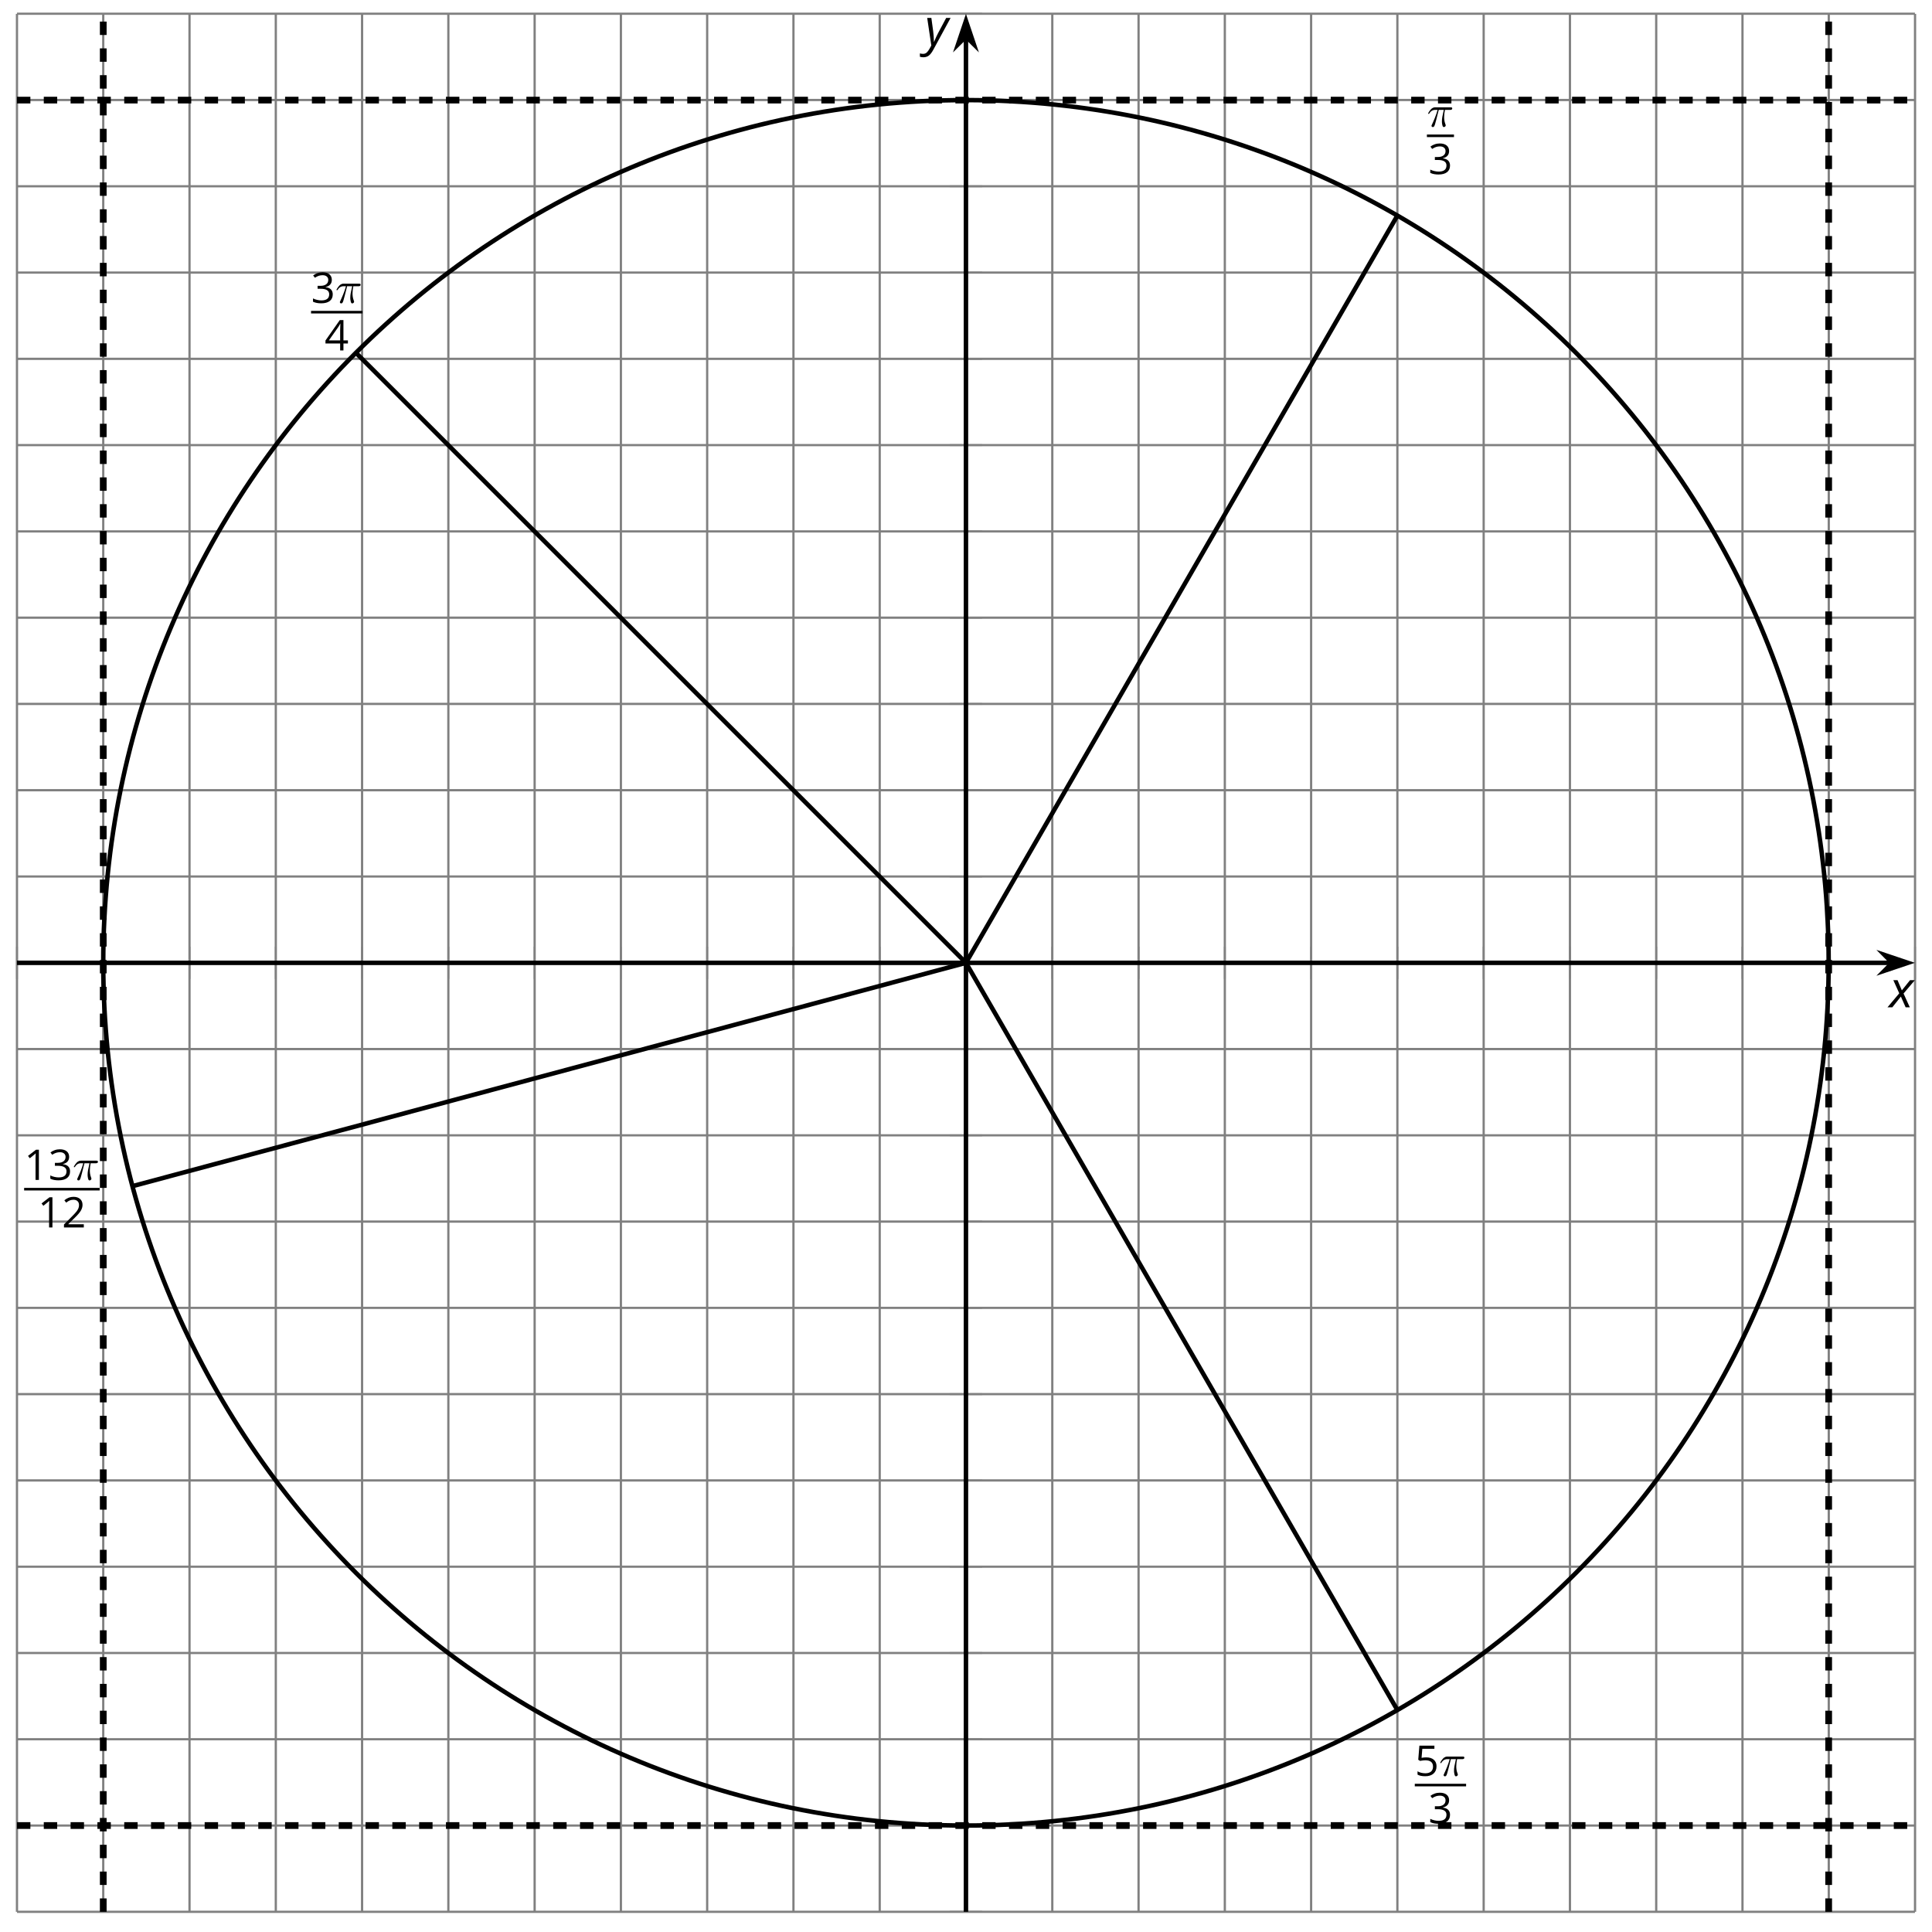<?xml version='1.0' encoding='UTF-8'?>
<!-- This file was generated by dvisvgm 2.1.3 -->
<svg height='430.762pt' version='1.1' viewBox='-72 -72 430.762 430.762' width='430.762pt' xmlns='http://www.w3.org/2000/svg' xmlns:xlink='http://www.w3.org/1999/xlink'>
<defs>
<clipPath id='clip1'>
<path d='M-68.215 354.258H354.957V-68.914H-68.215Z'/>
</clipPath>
<path d='M3.292 0V-6.731H2.647L0.866 -5.355L1.271 -4.83C1.92 -5.359 2.288 -5.658 2.366 -5.727S2.518 -5.866 2.583 -5.93C2.56 -5.576 2.546 -5.198 2.546 -4.797V0H3.292Z' id='g9-17'/>
<path d='M4.885 0V-0.709H1.423V-0.746L2.896 -2.187C3.554 -2.827 4.001 -3.352 4.24 -3.771S4.599 -4.609 4.599 -5.037C4.599 -5.585 4.42 -6.018 4.061 -6.344C3.702 -6.667 3.204 -6.828 2.574 -6.828C1.842 -6.828 1.169 -6.57 0.548 -6.054L0.953 -5.534C1.262 -5.778 1.538 -5.944 1.786 -6.036C2.04 -6.128 2.302 -6.174 2.583 -6.174C2.97 -6.174 3.273 -6.068 3.49 -5.856C3.706 -5.649 3.817 -5.364 3.817 -5.005C3.817 -4.751 3.775 -4.512 3.688 -4.291S3.471 -3.844 3.301 -3.61S2.772 -2.988 2.233 -2.44L0.46 -0.658V0H4.885Z' id='g9-18'/>
<path d='M4.632 -5.147C4.632 -5.668 4.452 -6.077 4.088 -6.381C3.725 -6.676 3.218 -6.828 2.564 -6.828C2.164 -6.828 1.786 -6.768 1.427 -6.639C1.064 -6.519 0.746 -6.344 0.47 -6.128L0.856 -5.612C1.192 -5.829 1.487 -5.976 1.75 -6.054S2.288 -6.174 2.583 -6.174C2.97 -6.174 3.278 -6.082 3.499 -5.893C3.729 -5.704 3.84 -5.447 3.84 -5.12C3.84 -4.71 3.688 -4.388 3.379 -4.153C3.071 -3.923 2.657 -3.808 2.132 -3.808H1.459V-3.149H2.122C3.407 -3.149 4.047 -2.739 4.047 -1.925C4.047 -1.013 3.467 -0.557 2.302 -0.557C2.007 -0.557 1.694 -0.594 1.363 -0.672C1.036 -0.746 0.723 -0.856 0.433 -0.999V-0.272C0.714 -0.138 0.999 -0.041 1.298 0.009C1.593 0.064 1.92 0.092 2.274 0.092C3.094 0.092 3.725 -0.083 4.171 -0.424C4.618 -0.769 4.839 -1.266 4.839 -1.906C4.839 -2.353 4.71 -2.716 4.448 -2.993S3.785 -3.439 3.246 -3.508V-3.545C3.688 -3.637 4.029 -3.821 4.273 -4.093C4.512 -4.365 4.632 -4.719 4.632 -5.147Z' id='g9-19'/>
<path d='M5.203 -1.547V-2.242H4.204V-6.768H3.393L0.198 -2.215V-1.547H3.471V0H4.204V-1.547H5.203ZM3.471 -2.242H0.962L3.066 -5.235C3.195 -5.428 3.333 -5.672 3.481 -5.967H3.518C3.485 -5.414 3.471 -4.917 3.471 -4.48V-2.242Z' id='g9-20'/>
<path d='M2.564 -4.111C2.215 -4.111 1.865 -4.075 1.51 -4.006L1.68 -6.027H4.374V-6.731H1.027L0.773 -3.582L1.169 -3.329C1.657 -3.416 2.049 -3.462 2.339 -3.462C3.49 -3.462 4.065 -2.993 4.065 -2.053C4.065 -1.57 3.913 -1.202 3.619 -0.948C3.315 -0.695 2.896 -0.566 2.357 -0.566C2.049 -0.566 1.731 -0.608 1.413 -0.681C1.096 -0.764 0.829 -0.87 0.612 -1.008V-0.272C1.013 -0.028 1.588 0.092 2.348 0.092C3.126 0.092 3.739 -0.106 4.18 -0.502C4.627 -0.898 4.848 -1.446 4.848 -2.141C4.848 -2.753 4.646 -3.232 4.236 -3.582C3.831 -3.936 3.273 -4.111 2.564 -4.111Z' id='g9-21'/>
<path d='M2.58 -2.398L3.641 0H4.569L3.177 -3.077L5.691 -6.055H4.619L2.796 -3.779L1.834 -6.055H0.895L2.215 -3.122L-0.409 0H0.669L2.58 -2.398Z' id='g4-88'/>
<path d='M0.541 -6.055L1.459 0.099L1.039 0.851C0.834 1.215 0.624 1.492 0.409 1.68C0.199 1.862 -0.061 1.956 -0.365 1.956C-0.613 1.956 -0.856 1.923 -1.088 1.856V2.602C-0.84 2.68 -0.58 2.718 -0.315 2.718C0.155 2.718 0.558 2.597 0.895 2.348S1.569 1.663 1.912 1.028L5.757 -6.055H4.774L2.978 -2.691C2.884 -2.53 2.746 -2.243 2.553 -1.829S2.199 -1.044 2.072 -0.724H2.039C2.039 -1.028 2.022 -1.425 1.989 -1.923C1.95 -2.414 1.917 -2.79 1.878 -3.044L1.47 -6.055H0.541Z' id='g4-89'/>
<path d='M2.64 -3.716H3.766C3.437 -2.242 3.347 -1.813 3.347 -1.146C3.347 -0.996 3.347 -0.727 3.427 -0.389C3.527 0.05 3.636 0.11 3.786 0.11C3.985 0.11 4.194 -0.07 4.194 -0.269C4.194 -0.329 4.194 -0.349 4.135 -0.488C3.846 -1.205 3.846 -1.853 3.846 -2.132C3.846 -2.66 3.915 -3.198 4.025 -3.716H5.161C5.29 -3.716 5.649 -3.716 5.649 -4.055C5.649 -4.294 5.44 -4.294 5.25 -4.294H1.913C1.694 -4.294 1.315 -4.294 0.877 -3.826C0.528 -3.437 0.269 -2.979 0.269 -2.929C0.269 -2.919 0.269 -2.829 0.389 -2.829C0.468 -2.829 0.488 -2.869 0.548 -2.949C1.036 -3.716 1.614 -3.716 1.813 -3.716H2.381C2.062 -2.511 1.524 -1.305 1.106 -0.399C1.026 -0.249 1.026 -0.229 1.026 -0.159C1.026 0.03 1.186 0.11 1.315 0.11C1.614 0.11 1.694 -0.169 1.813 -0.538C1.953 -0.996 1.953 -1.016 2.082 -1.514L2.64 -3.716Z' id='g10-25'/>
</defs>
<g id='page1'>
<path d='M-68.215 354.258V-68.914M-48.98 354.258V-68.914M-29.746 354.258V-68.914M-10.508 354.258V-68.914M8.73 354.258V-68.914M27.965 354.258V-68.914M47.203 354.258V-68.914M66.437 354.258V-68.914M85.672 354.258V-68.914M104.91 354.258V-68.914M124.144 354.258V-68.914M162.621 354.258V-68.914M181.855 354.258V-68.914M201.089 354.258V-68.914M220.328 354.258V-68.914M239.562 354.258V-68.914M258.8 354.258V-68.914M278.035 354.258V-68.914M297.273 354.258V-68.914M316.507 354.258V-68.914M335.746 354.258V-68.914M354.98 354.258V-68.914' fill='none' stroke='#808080' stroke-linejoin='bevel' stroke-miterlimit='10.037' stroke-width='0.5'/>
<path d='M-68.215 354.258H354.957M-68.215 335.023H354.957M-68.215 315.785H354.957M-68.215 296.551H354.957M-68.215 277.312H354.957M-68.215 258.078H354.957M-68.215 238.84H354.957M-68.215 219.605H354.957M-68.215 200.367H354.957M-68.215 181.133H354.957M-68.215 161.898H354.957M-68.215 123.422H354.957M-68.215 104.187H354.957M-68.215 84.949H354.957M-68.215 65.715H354.957M-68.215 46.48H354.957M-68.215 27.242H354.957M-68.215 8.008H354.957M-68.215 -11.231H354.957M-68.215 -30.469H354.957M-68.215 -49.703H354.957M-68.215 -68.938H354.957' fill='none' stroke='#808080' stroke-linejoin='bevel' stroke-miterlimit='10.037' stroke-width='0.5'/>
<path d='M-68.215 146.273V139.07M-48.98 146.273V139.07M-29.746 146.273V139.07M-10.508 146.273V139.07M8.73 146.273V139.07M27.965 146.273V139.07M47.203 146.273V139.07M66.437 146.273V139.07M85.672 146.273V139.07M104.91 146.273V139.07M124.144 146.273V139.07M162.621 146.273V139.07M181.855 146.273V139.07M201.089 146.273V139.07M220.328 146.273V139.07M239.562 146.273V139.07M258.8 146.273V139.07M278.035 146.273V139.07M297.273 146.273V139.07M316.507 146.273V139.07M335.746 146.273V139.07M354.98 146.273V139.07' fill='none' stroke='#808080' stroke-linejoin='bevel' stroke-miterlimit='10.037' stroke-width='0.4'/>
<path d='M139.769 354.258H146.972M139.769 335.023H146.972M139.769 315.785H146.972M139.769 296.551H146.972M139.769 277.312H146.972M139.769 258.078H146.972M139.769 238.84H146.972M139.769 219.605H146.972M139.769 200.367H146.972M139.769 181.133H146.972M139.769 161.898H146.972M139.769 123.422H146.972M139.769 104.187H146.972M139.769 84.949H146.972M139.769 65.715H146.972M139.769 46.48H146.972M139.769 27.242H146.972M139.769 8.008H146.972M139.769 -11.231H146.972M139.769 -30.469H146.972M139.769 -49.703H146.972M139.769 -68.938H146.972' fill='none' stroke='#808080' stroke-linejoin='bevel' stroke-miterlimit='10.037' stroke-width='0.4'/>
<path d='M-68.215 142.672H349.664' fill='none' stroke='#000000' stroke-linejoin='bevel' stroke-miterlimit='10.037' stroke-width='1'/>
<path d='M353.383 142.672L348.192 140.925L349.914 142.672L348.192 144.418Z'/>
<path d='M353.383 142.672L348.192 140.925L349.914 142.672L348.192 144.418Z' fill='none' stroke='#000000' stroke-miterlimit='10.037' stroke-width='1'/>
<path d='M143.371 354.258V-63.621' fill='none' stroke='#000000' stroke-linejoin='bevel' stroke-miterlimit='10.037' stroke-width='1'/>
<path d='M143.371 -67.34L141.625 -62.148L143.371 -63.871L145.117 -62.148Z'/>
<path d='M143.371 -67.34L141.625 -62.148L143.371 -63.871L145.117 -62.148Z' fill='none' stroke='#000000' stroke-miterlimit='10.037' stroke-width='1'/>
<path clip-path='url(#clip1)' d='M-48.98 354.258V-68.914' fill='none' stroke='#000000' stroke-dasharray='2.989,2.989' stroke-linejoin='bevel' stroke-miterlimit='10.037' stroke-width='1.5'/>
<path clip-path='url(#clip1)' d='M335.722 354.258V-68.914' fill='none' stroke='#000000' stroke-dasharray='2.989,2.989' stroke-linejoin='bevel' stroke-miterlimit='10.037' stroke-width='1.5'/>
<path clip-path='url(#clip1)' d='M-68.215 -49.68H354.957' fill='none' stroke='#000000' stroke-dasharray='2.989,2.989' stroke-linejoin='bevel' stroke-miterlimit='10.037' stroke-width='1.5'/>
<path clip-path='url(#clip1)' d='M-68.215 335.023H354.957' fill='none' stroke='#000000' stroke-dasharray='2.989,2.989' stroke-linejoin='bevel' stroke-miterlimit='10.037' stroke-width='1.5'/>
<path clip-path='url(#clip1)' d='M335.722 142.672C335.722 36.437 249.605 -49.68 143.371 -49.68C37.136 -49.68 -48.98 36.437 -48.98 142.672C-48.98 248.906 37.136 335.023 143.371 335.023C249.605 335.023 335.722 248.906 335.722 142.672Z' fill='none' stroke='#000000' stroke-linejoin='bevel' stroke-miterlimit='10.037' stroke-width='1'/>
<path clip-path='url(#clip1)' d='M143.371 142.672L239.547 -23.91' fill='none' stroke='#000000' stroke-linejoin='bevel' stroke-miterlimit='10.037' stroke-width='1'/>
<g transform='matrix(1 0 0 1 309.379 -387.884)'>
<use x='-63.234' xlink:href='#g10-25' y='344.103'/>
</g>
<rect height='0.574' transform='matrix(1 0 0 1 309.379 -387.884)' width='6.036' x='-63.234' y='345.878'/>
<g transform='matrix(1 0 0 1 309.379 -387.884)'>
<use x='-62.918' xlink:href='#g9-19' y='354.699'/>
</g>
<path clip-path='url(#clip1)' d='M143.371 142.672L7.359 6.66' fill='none' stroke='#000000' stroke-linejoin='bevel' stroke-miterlimit='10.037' stroke-width='1'/>
<g transform='matrix(1 0 0 1 60.585 -348.566)'>
<use x='-63.234' xlink:href='#g9-19' y='344.103'/>
<use x='-57.83' xlink:href='#g10-25' y='344.103'/>
</g>
<rect height='0.574' transform='matrix(1 0 0 1 60.585 -348.566)' width='11.441' x='-63.234' y='345.878'/>
<g transform='matrix(1 0 0 1 60.585 -348.566)'>
<use x='-60.215' xlink:href='#g9-20' y='354.699'/>
</g>
<path clip-path='url(#clip1)' d='M143.371 142.672L-42.426 192.457' fill='none' stroke='#000000' stroke-linejoin='bevel' stroke-miterlimit='10.037' stroke-width='1'/>
<g transform='matrix(1 0 0 1 -3.387 -153.026)'>
<use x='-63.234' xlink:href='#g9-17' y='344.103'/>
<use x='-57.83' xlink:href='#g9-19' y='344.103'/>
<use x='-52.425' xlink:href='#g10-25' y='344.103'/>
</g>
<rect height='0.574' transform='matrix(1 0 0 1 -3.387 -153.026)' width='16.845' x='-63.234' y='345.878'/>
<g transform='matrix(1 0 0 1 -3.387 -153.026)'>
<use x='-60.215' xlink:href='#g9-17' y='354.699'/>
<use x='-54.811' xlink:href='#g9-18' y='354.699'/>
</g>
<path clip-path='url(#clip1)' d='M143.371 142.672L239.547 309.254' fill='none' stroke='#000000' stroke-linejoin='bevel' stroke-miterlimit='10.037' stroke-width='1'/>
<g transform='matrix(1 0 0 1 306.677 -20.164)'>
<use x='-63.234' xlink:href='#g9-21' y='344.103'/>
<use x='-57.83' xlink:href='#g10-25' y='344.103'/>
</g>
<rect height='0.574' transform='matrix(1 0 0 1 306.677 -20.164)' width='11.441' x='-63.234' y='345.878'/>
<g transform='matrix(1 0 0 1 306.677 -20.164)'>
<use x='-60.215' xlink:href='#g9-19' y='354.699'/>
</g>
<g transform='matrix(1 0 0 1 413.673 -197.159)'>
<use x='-64.429' xlink:href='#g4-88' y='349.752'/>
</g>
<g transform='matrix(1 0 0 1 198.618 -411.7)'>
<use x='-64.429' xlink:href='#g4-89' y='349.752'/>
</g>
</g>
</svg>